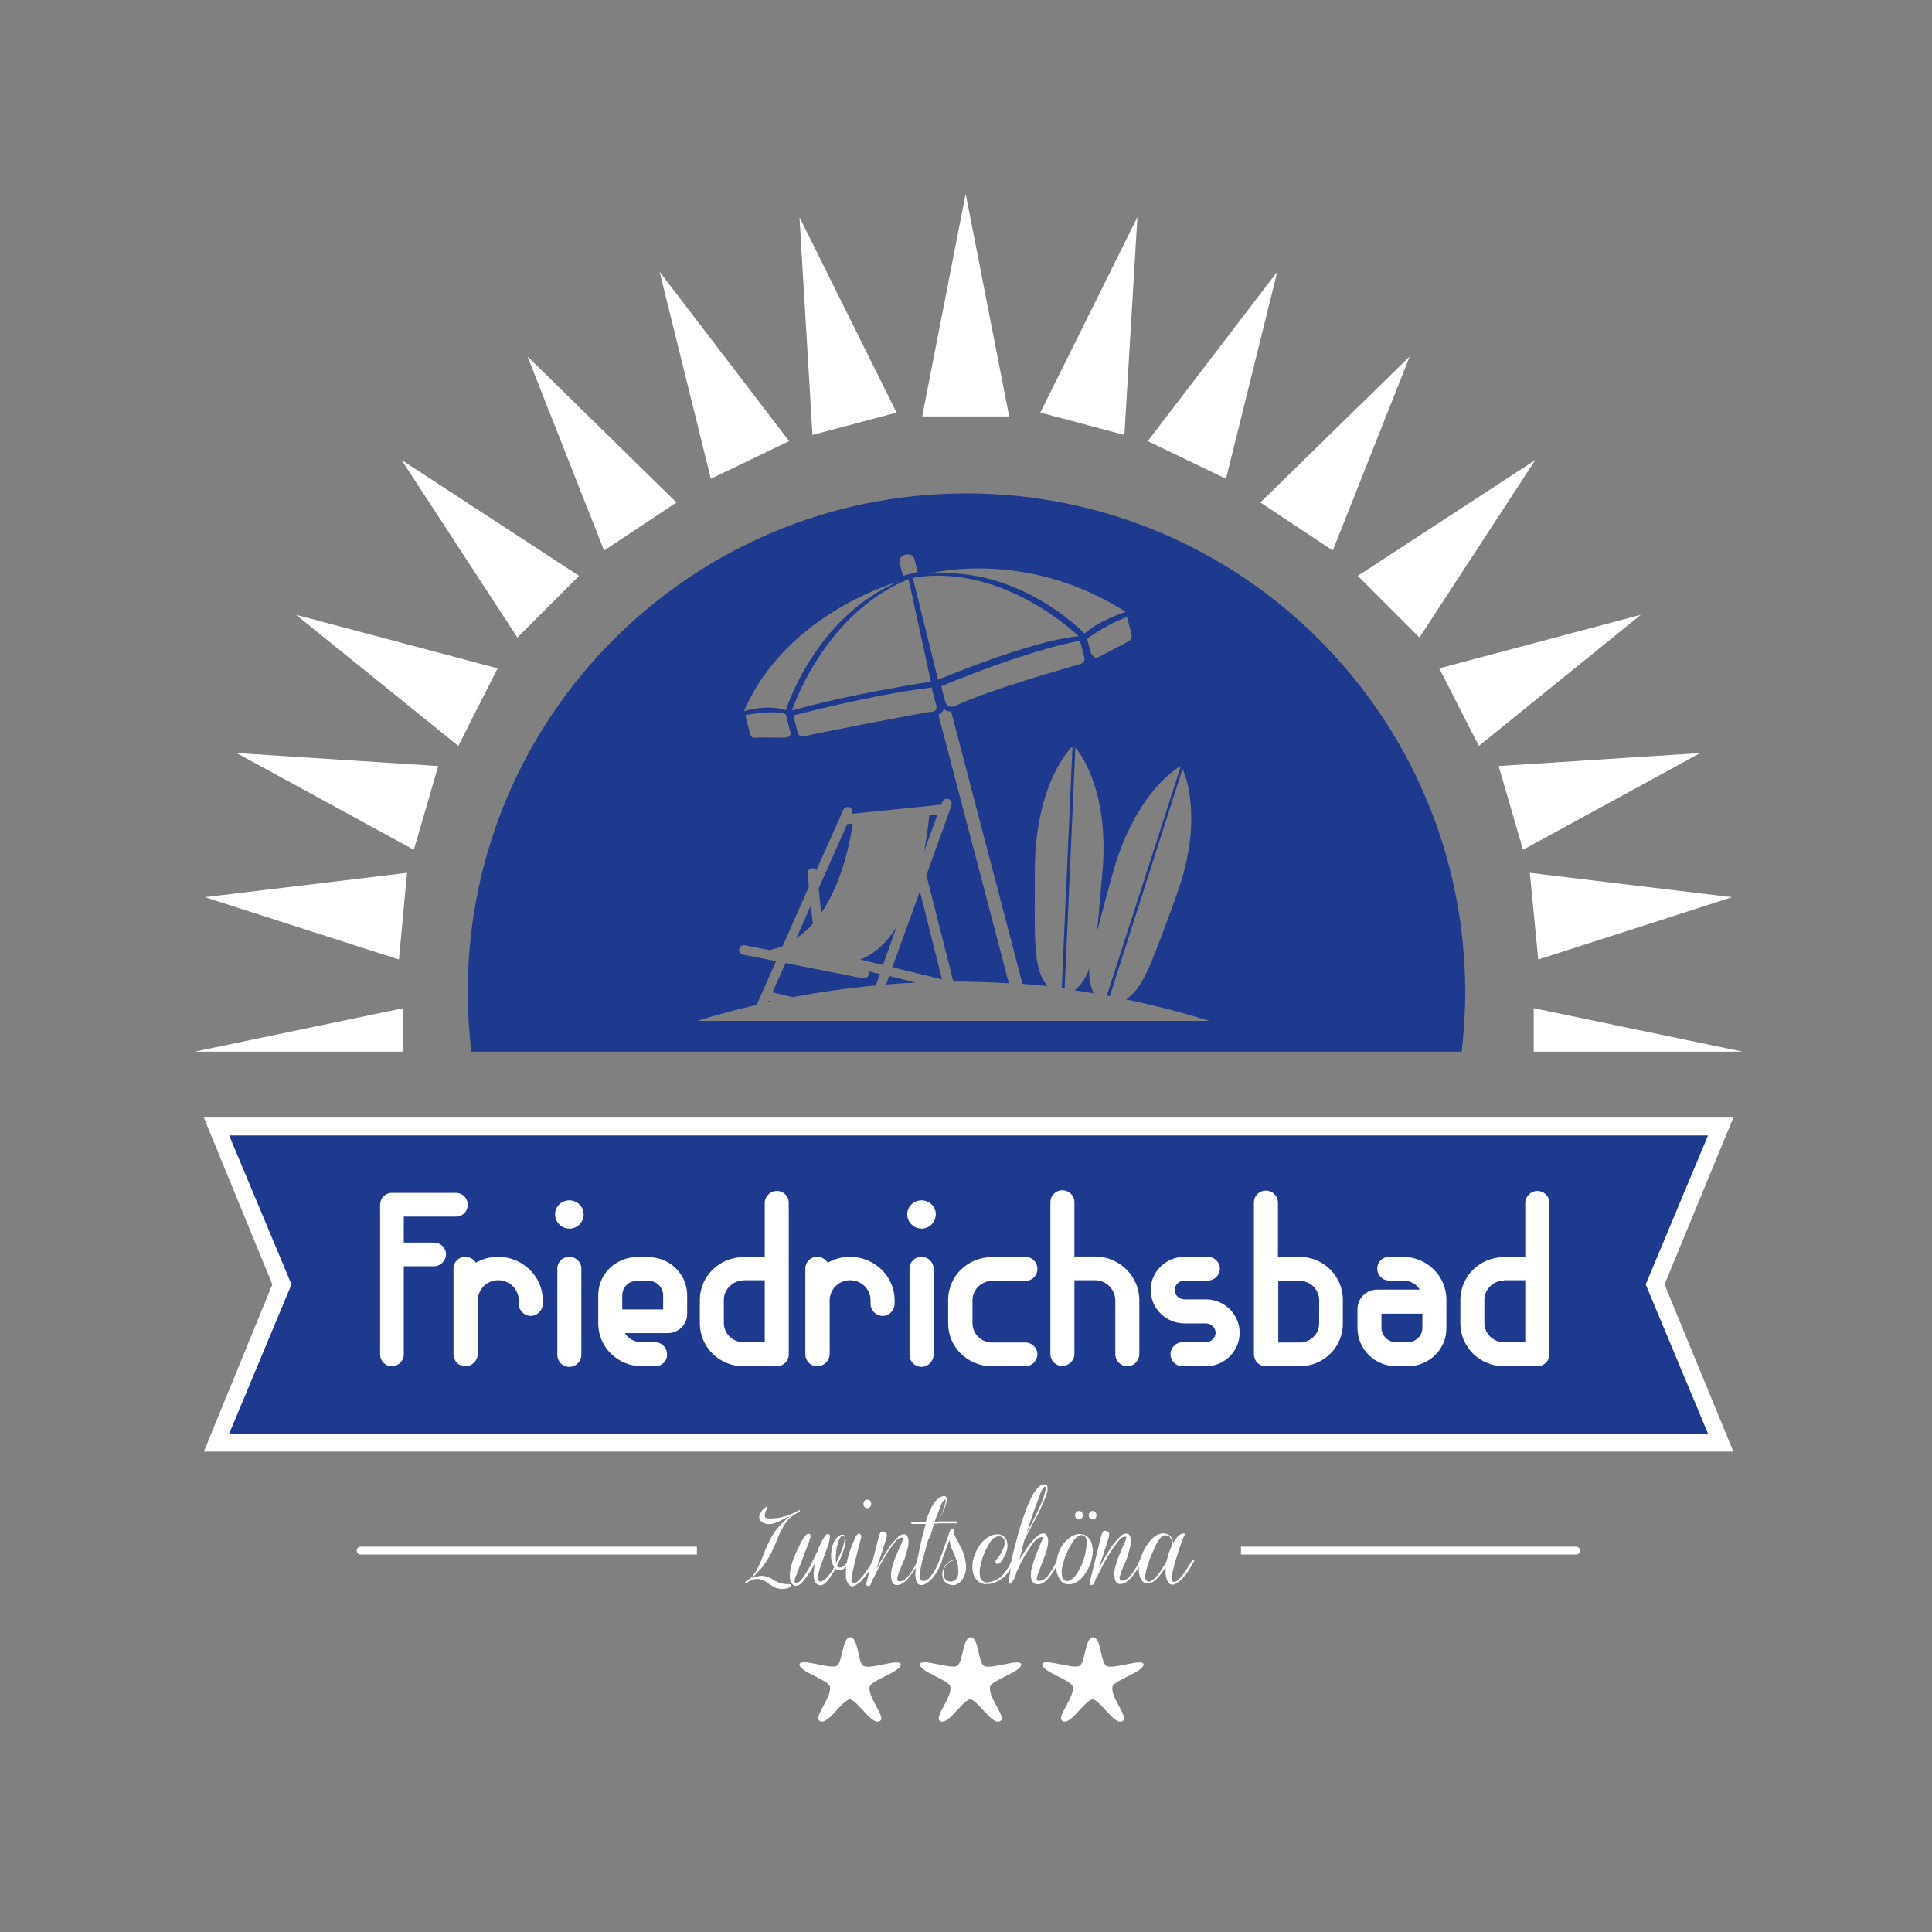 <?xml version="1.0" encoding="utf-8"?>
<!-- Generator: Adobe Illustrator 25.2.1, SVG Export Plug-In . SVG Version: 6.00 Build 0)  -->
<svg version="1.1" id="Ebene_2" xmlns="http://www.w3.org/2000/svg" xmlns:xlink="http://www.w3.org/1999/xlink" x="0px" y="0px"
	 viewBox="0 0 595.2 595.2" style="enable-background:new 0 0 595.2 595.2;" xml:space="preserve">
<rect x="0" y="0" width="595.2" height="595.2" fill="#808080" stroke="none"/>
<style type="text/css">
	.st0{fill:#FFFFFF;}
	.st1{fill:#1E3A8F;}
</style>
<polygon class="st0" points="284.1,128.3 297.5,59.7 310.9,128.3 "/>
<polygon class="st0" points="159.4,196.4 123.7,141.7 178.4,177.4 "/>
<polygon class="st0" points="141.2,229.8 91.2,189.4 153.3,205.9 "/>
<polygon class="st0" points="219,147.5 203.2,83.7 243.1,135.9 "/>
<polygon class="st0" points="250.3,134 246.3,66.9 276.2,127.1 "/>
<polygon class="st0" points="186.1,169.6 162.5,109.8 208.4,154.8 "/>
<polygon class="st0" points="122.9,295.6 63.1,276.4 125.4,268.9 "/>
<polygon class="st0" points="127.5,261.8 72.9,232 135,236 "/>
<polygon class="st0" points="124.3,324 124.2,310.6 59.9,324 "/>
<polygon class="st0" points="418.3,177.4 473,141.7 437.3,196.4 "/>
<polygon class="st0" points="443.4,205.9 505.5,189.4 455.6,229.8 "/>
<polygon class="st0" points="353.6,135.9 393.5,83.7 377.7,147.5 "/>
<polygon class="st0" points="320.5,127.1 350.4,66.9 346.4,134 "/>
<polygon class="st0" points="388.3,154.8 434.3,109.8 410.6,169.6 "/>
<polygon class="st0" points="471.3,268.9 533.6,276.4 473.9,295.6 "/>
<polygon class="st0" points="461.7,236 523.8,232 469.2,261.8 "/>
<polygon class="st0" points="536.9,324 472.5,310.6 472.5,324 "/>
<g>
	<path class="st1" d="M236.6,308.7c0.3-0.1,0.5-0.1,0.8-0.2l-0.6-0.2L236.6,308.7z"/>
	<path class="st1" d="M267.6,300.2c-0.1,0.7-0.7,1.1-1.3,1.2c-0.1,0-0.3,0-0.4,0l-23.9-4.7l-4,9l6.2,1.5c8.4-1.6,16.9-2.8,25.6-3.6
		l1.3-3.5l-3.6-0.9C267.6,299.5,267.7,299.9,267.6,300.2z"/>
	<path class="st1" d="M262.7,253.7l-1.7,0.2l-8.8,19.8l0.8,7.6C260,271,262.2,257.4,262.7,253.7z"/>
	<path class="st1" d="M265,295.6l7,1.7l4.2-11.7C272,292.3,267.5,294.7,265,295.6z"/>
	<path class="st1" d="M286.3,251.2c-0.4,4.1-1,7.7-1.6,11.1l4.1-11.3L286.3,251.2z"/>
	<path class="st1" d="M250.4,284.6l-0.6-5.6l-4.5,10.1C247.2,287.8,248.9,286.3,250.4,284.6z"/>
	<path class="st1" d="M273,303.3c2.4-0.2,4.8-0.4,7.1-0.5c0.7,0,1.3,0,2-0.1l-8.2-2L273,303.3z"/>
	<path class="st1" d="M297.7,152c-84.9,0-153.6,68.8-153.6,153.6c0,6.2,0.4,12.3,1.1,18.4h305.1c0.7-6,1.1-12.1,1.1-18.4
		C451.3,220.8,382.6,152,297.7,152z M348.6,195.3c0,0,0.4,1.6-1,2.3c-1.4,0.7-7.8,4.2-9.3,4.9c-1.5,0.7-2.3-1.6-2.3-1.6l-1.1-4.1
		c0,0,5.8-4.4,12.3-6.7L348.6,195.3z M346.8,188.5c0,0-8.2,2.6-12.7,6.7c0,0-20-21.2-48.2-18.4C285.9,176.8,315.7,168.6,346.8,188.5
		z M287,211.8l1.5,5.8c0,0,0.4,1.6-1.6,1.7c-2.2,0.1-36.3,6.8-39,7.5c-2.1,0.6-2.3-1.7-2.3-1.7l-1.2-4.7
		C244.4,220.5,267.5,214.2,287,211.8z M244,218.9c0,0,9.5-29.6,35.9-40.5l6.9,31.6C286.7,210,262.3,213.7,244,218.9z M281.2,178
		c28-4.7,51.1,18,51.1,18c-14.3,1.2-43.3,13.4-43.3,13.4L281.2,178z M332.7,197.4l1.4,5.2c0,0,0.3,1.5-1.4,2
		c-1.7,0.5-27.9,7.8-38.7,13c0,0-2.1,0.7-2.7-1.2c-0.6-1.9-1.3-5-1.3-5S316.1,200.4,332.7,197.4z M278.9,170.9
		c2.3-0.6,2.8,1.3,2.8,1.3l1,4l-4.5,1.2l-1-3.7C277.2,173.7,276.5,171.5,278.9,170.9z M277,179.1c-26,10.9-34.9,39.7-34.9,39.7
		c-5.8-2-12.9,0.3-12.9,0.3C242.3,188.6,277,179.1,277,179.1z M243.6,226c0,0-0.2,1.1-1.4,1.2c-1.2,0.1-8.4-0.1-9.7,0.1
		c0,0-1.1,0.1-1.4-1.2c-0.3-1.3-1.5-5.8-1.5-5.8s9.8-1.8,12.5-0.2L243.6,226z M214.9,314.5c6-1.9,12-3.5,18.2-4.9l6-13.5l-10.2-2
		c-0.8-0.2-1.3-0.9-1.2-1.7c0.2-0.8,0.9-1.3,1.7-1.2l7.6,1.5c1.4-0.3,2.8-0.7,4.1-1.2l8.1-18.3l-0.4-4.1c-0.1-0.8,0.5-1.5,1.3-1.6
		c0.6-0.1,1.1,0.2,1.4,0.6l8.3-18.6c0.3-0.7,1.2-1.1,1.9-0.8c0.7,0.3,1.1,1.2,0.8,1.9l0,0.1l27.5-2.8l0.3-0.8
		c0.3-0.8,1.1-1.2,1.9-0.9c0.8,0.3,1.2,1.1,0.9,1.9l-0.5,1.5c0,0.1-0.1,0.2-0.1,0.3l-7.1,19.7l8.3,32.8l0.2,0
		c5.7,0,11.3,0.2,16.9,0.5l-21.7-82.7c0,0,1.7-0.8,1.6-2c0.9,1.3,2.3,0.9,2.3,0.9l22,84c2.6,0.2,5.2,0.4,7.7,0.7
		c-4-4.9-4-11.8-3.9-28.9c0-2.1,0-4.3,0-6.7c0-14.2,3.2-23.9,5.8-29.5c2.7-5.6,5.3-8.3,5.8-8.8l-3.3,74.4c0.3,0,0.6,0.1,0.9,0.1
		l3.3-74.1c0.9,1.1,3,3.9,4.9,8.8c2.3,5.8,4.7,15.7,3.4,29.9c-0.2,2.4-0.4,4.6-0.6,6.7c-0.4,4.5-0.7,8.3-1.1,11.5
		c0.8-3.1,1.8-6.7,2.9-10.9c0.6-2,1.1-4.2,1.8-6.5c3.7-13.8,9.3-22.2,13.3-26.9c4-4.7,7.3-6.6,7.9-6.9L341,306.7
		c0.3,0.1,0.6,0.1,0.9,0.2l22.4-70c0.6,1.3,1.9,4.6,2.4,9.8c0.7,6.2,0.5,16.4-4.5,29.8c-0.8,2.3-1.6,4.4-2.3,6.3
		c-5.6,15.1-8,21.7-13,25.1c8.7,1.8,17.3,4,25.6,6.6H214.9z"/>
	<polygon class="st1" points="274.9,298 290.2,301.7 283.4,274.6 	"/>
	<path class="st1" d="M335.6,298.2c-1,3-2.4,5.1-4.5,6.9c1.9,0.3,3.9,0.6,5.8,0.9C335.9,303.7,335.4,301.3,335.6,298.2z"/>
</g>
<polygon class="st0" points="534,344.3 62.8,344.3 83.9,395.7 62.8,447.2 534,447.2 512.8,395.7 "/>
<polygon class="st1" points="526.2,441.7 70.6,441.7 89.8,395.7 70.6,349.8 526.2,349.8 507,395.7 "/>
<g>
	<path class="st0" d="M277.5,512.8c-0.1-2.1-9.5,1.7-11.5,0.4c-1.8-1.1-1.5-8.8-4.1-8.8c-2.4,0-2.3,7.7-4.1,8.8
		c-2,1.2-11.3-2.6-11.5-0.4c-0.1,2.1,8.7,4.8,9.3,6.6c1.1,3-4.9,9.3-3.2,10.7c2.4,1.9,6.7-6.1,9.4-6.6c2.7,0.5,6.9,8.5,9.4,6.6
		c1.7-1.3-4.3-7.6-3.2-10.7C268.8,517.6,277.6,514.9,277.5,512.8z"/>
	<path class="st0" d="M314.6,512.8c-0.1-2.1-9.5,1.7-11.5,0.4c-1.8-1.1-1.5-8.8-4.1-8.8c-2.4,0-2.3,7.7-4.1,8.8
		c-2,1.2-11.3-2.6-11.5-0.4c-0.1,2.1,8.7,4.8,9.3,6.6c1.1,3-4.9,9.3-3.2,10.7c2.4,1.9,6.7-6.1,9.4-6.6c2.7,0.5,6.9,8.5,9.4,6.6
		c1.7-1.3-4.3-7.6-3.2-10.7C305.9,517.6,314.7,514.9,314.6,512.8z"/>
	<path class="st0" d="M352.3,512.8c-0.1-2.1-9.5,1.7-11.5,0.4c-1.8-1.1-1.5-8.8-4.1-8.8c-2.4,0-2.3,7.7-4.1,8.8
		c-2,1.2-11.3-2.6-11.5-0.4c-0.1,2.1,8.7,4.8,9.3,6.6c1.1,3-4.9,9.3-3.2,10.7c2.4,1.9,6.7-6.1,9.4-6.6c2.7,0.5,6.9,8.5,9.4,6.6
		c1.7-1.3-4.3-7.6-3.2-10.7C343.6,517.6,352.4,514.9,352.3,512.8z"/>
</g>
<path class="st0" d="M485.6,476.5l-103.3,0v2.4l103.3,0c0.7,0,1.2-0.5,1.2-1.2C486.8,477,486.2,476.5,485.6,476.5z"/>
<path class="st0" d="M214.7,476.5l-103.6,0c-0.7,0-1.2,0.5-1.2,1.2c0,0.7,0.5,1.2,1.2,1.2l103.6,0V476.5z"/>
<g>
	<g>
		<path class="st0" d="M120.7,420.9c-2,0-3.6-1.6-3.6-3.7v-46c0-2.1,1.6-3.7,3.6-3.7h19.8c2,0,3.6,1.6,3.6,3.7c0,2-1.6,3.6-3.6,3.6
			h-16.1v8h9.3c2,0,3.7,1.6,3.7,3.6c0,2-1.7,3.7-3.7,3.7h-9.3v27.1C124.4,419.3,122.7,420.9,120.7,420.9z"/>
	</g>
	<g>
		<path class="st0" d="M143.4,420.9c-2.1,0-3.7-1.6-3.7-3.7v-26.4c0-2,1.6-3.6,3.7-3.6c1.3,0,2.5,0.7,3.2,1.8
			c2.1-1.2,4.4-1.8,6.9-1.8c7.5,0,13.7,6,13.7,13.3v1.2c0,2-1.7,3.7-3.7,3.7c-2,0-3.7-1.7-3.7-3.7v-1.1c0-3.4-2.8-6.2-6.3-6.2
			c-3.5,0-6.3,2.8-6.3,6.2v16.5C147.1,419.3,145.4,420.9,143.4,420.9z"/>
	</g>
	<g>
		<path class="st0" d="M175.4,421.1c-2,0-3.7-1.6-3.7-3.7v-26.6c0-2,1.6-3.6,3.7-3.6c2,0,3.7,1.6,3.7,3.6v26.6
			C179.1,419.4,177.4,421.1,175.4,421.1z M175.4,378.5c-2.4,0-4.4-2-4.4-4.4c0-2.4,2-4.3,4.4-4.3c2.4,0,4.4,1.9,4.4,4.3
			C179.8,376.6,177.8,378.5,175.4,378.5z"/>
	</g>
	<g>
		<path class="st0" d="M201.9,420.9h-4.2c-7.4,0-13.4-5.9-13.4-13.2v-8.7c0-6.5,5.4-11.7,11.9-11.7h3.6c6.6,0,11.9,5.3,11.9,11.7
			v5.8c0,3.3-2.7,5.9-6,5.9h-13.2c1.1,1.8,3,2.8,5.1,2.8h4.2c2,0,3.7,1.6,3.7,3.7C205.6,419.3,203.9,420.9,201.9,420.9z
			 M191.7,403.4h12.6v-4.4c0-2.4-2-4.4-4.5-4.4h-3.6c-2.5,0-4.5,2-4.5,4.4V403.4z"/>
	</g>
	<g>
		<path class="st0" d="M239.3,420.9H229c-7.4,0-13.4-5.9-13.4-13.2v-7.2c0-7.3,6-13.2,13.4-13.2h6.6v-16.7c0-2,1.7-3.7,3.7-3.7
			c2.1,0,3.7,1.6,3.7,3.7v46.7C243,419.3,241.4,420.9,239.3,420.9z M229,394.5c-3.2,0-6,2.7-6,5.9v7.2c0,3.2,2.7,5.9,6,5.9h6.6
			v-19.1H229z"/>
	</g>
	<g>
		<path class="st0" d="M251.8,420.9c-2.1,0-3.7-1.6-3.7-3.7v-26.4c0-2,1.6-3.6,3.7-3.6c1.3,0,2.5,0.7,3.2,1.8
			c2.1-1.2,4.4-1.8,6.9-1.8c7.5,0,13.7,6,13.7,13.3v1.2c0,2-1.7,3.7-3.7,3.7c-2,0-3.7-1.7-3.7-3.7v-1.1c0-3.4-2.8-6.2-6.3-6.2
			c-3.5,0-6.3,2.8-6.3,6.2v16.5C255.5,419.3,253.8,420.9,251.8,420.9z"/>
	</g>
	<g>
		<path class="st0" d="M283.9,421.1c-2,0-3.7-1.6-3.7-3.7v-26.6c0-2,1.6-3.6,3.7-3.6c2,0,3.7,1.6,3.7,3.6v26.6
			C287.6,419.4,285.9,421.1,283.9,421.1z M283.9,378.5c-2.4,0-4.4-2-4.4-4.4c0-2.4,2-4.3,4.4-4.3c2.4,0,4.4,1.9,4.4,4.3
			C288.2,376.6,286.3,378.5,283.9,378.5z"/>
	</g>
	<g>
		<path class="st0" d="M315.8,420.9h-10.3c-7.4,0-13.4-5.9-13.4-13.2v-7.2c0-7.3,6-13.2,13.4-13.2h1.5l0.7-0.1h8.2
			c2,0,3.7,1.6,3.7,3.7c0,2.1-1.6,3.7-3.7,3.7h-10.3c-3.2,0-6,2.7-6,5.9v7.2c0,3.2,2.7,5.9,6,5.9h10.3c2,0,3.7,1.6,3.7,3.7
			C319.5,419.3,317.9,420.9,315.8,420.9z"/>
	</g>
	<g>
		<path class="st0" d="M347.3,420.9c-2,0-3.7-1.6-3.7-3.7V404c0-0.1,0-0.2,0-0.3l0-0.1v-2.9c0-3.5-2.8-6.3-6.3-6.3h-6.3v22.7
			c0,2-1.7,3.7-3.7,3.7c-2.1,0-3.7-1.6-3.7-3.7v-46.7c0-2.1,1.6-3.7,3.7-3.7c2,0,3.7,1.6,3.7,3.7v16.7h6.3c7.6,0,13.7,6.1,13.7,13.5
			v16.5C351,419.3,349.3,420.9,347.3,420.9z"/>
	</g>
	<g>
		<path class="st0" d="M371.5,420.9h-7.2c-2,0-3.7-1.6-3.7-3.7c0-2,1.7-3.7,3.7-3.7h7.2c1.6,0,3-1.3,3-2.9s-1.4-2.9-3-2.9h-6.6
			c-5.7,0-10.4-4.6-10.4-10.3c0-5.6,4.7-10.2,10.4-10.2h7.2c2,0,3.7,1.6,3.7,3.6v0.1c0,2-1.7,3.6-3.7,3.6h-7.2c-1.6,0-3,1.3-3,2.9
			c0,1.6,1.3,2.9,3,2.9h6.6c5.7,0,10.4,4.6,10.4,10.3C381.9,416.3,377.2,420.9,371.5,420.9z"/>
	</g>
	<g>
		<path class="st0" d="M400.4,420.9H390c-2.1,0-3.7-1.6-3.7-3.7v-46.7c0-2.1,1.6-3.7,3.7-3.7c2,0,3.7,1.6,3.7,3.7v16.7h6.6
			c7.4,0,13.4,5.9,13.4,13.2v7.2C413.8,415,407.8,420.9,400.4,420.9z M393.8,413.6h6.6c3.3,0,6-2.6,6-5.9v-7.2c0-3.2-2.7-5.9-6-5.9
			h-6.6V413.6z"/>
	</g>
	<g>
		<path class="st0" d="M433.7,420.9h-3.6c-6.6,0-11.9-5.3-11.9-11.8v-5.8c0-3.3,2.7-6,6-6h13.2c-1.1-1.8-3-2.8-5.1-2.8H428
			c-2.1,0-3.7-1.6-3.7-3.7c0-2,1.6-3.6,3.7-3.6h4.2c7.4,0,13.4,5.9,13.4,13.2v8.7C445.7,415.6,440.3,420.9,433.7,420.9z
			 M425.6,404.7v4.4c0,2.4,2,4.4,4.5,4.4h3.6c2.5,0,4.5-2,4.5-4.4v-4.4H425.6z"/>
	</g>
	<g>
		<path class="st0" d="M473.6,420.9h-10.3c-7.4,0-13.4-5.9-13.4-13.2v-7.2c0-7.3,6-13.2,13.4-13.2h6.6v-16.7c0-2,1.7-3.7,3.7-3.7
			c2.1,0,3.7,1.6,3.7,3.7v46.7C477.3,419.3,475.7,420.9,473.6,420.9z M463.3,394.5c-3.2,0-6,2.7-6,5.9v7.2c0,3.2,2.7,5.9,6,5.9h6.6
			v-19.1H463.3z"/>
	</g>
</g>
<g>
	<path class="st0" d="M242.8,488c-0.2,0-0.3,0-0.5,0s-0.3,0-0.4,0c-0.6-0.1-1.3-0.2-1.9-0.4c-0.7-0.3-1.3-0.6-1.9-1
		c-0.6-0.4-1.2-0.7-1.9-0.9c-0.7-0.2-1.4-0.3-2.1-0.2s-1.4,0.3-2.1,0.5l-0.7,0.4c0.6-0.5,1.2-1.1,1.8-1.7c0.6-0.6,1.1-1.2,1.7-1.9
		c0.7-0.9,1.4-1.9,2-2.9c0.6-1,1.1-2.1,1.6-3.2c0.4-1,0.9-2,1.3-3.1s1-2.1,1.5-3.1c0.6-1,1.2-1.9,2-2.7c0.8-0.8,1.7-1.4,2.8-1.9
		l0.2-0.1c0.1,0,0.2-0.1,0.2-0.2c0.1-0.2,0.1-0.2,0-0.3s-0.2,0-0.3,0c-0.1,0-0.1,0-0.2,0.1c-0.1,0.1-0.2,0.1-0.2,0.1
		c-0.3,0.2-0.6,0.3-0.9,0.5c-0.3,0.1-0.6,0.3-0.9,0.4c-0.6,0.3-1.3,0.5-2,0.7c-0.7,0.2-1.3,0.4-2,0.5c-0.3,0.1-0.7,0.1-1,0.1
		c-0.4,0-0.7,0.1-1,0.1c-0.3,0-0.6,0-1,0c-0.4,0-0.7-0.1-0.9-0.2c-0.2-0.1-0.4-0.3-0.4-0.6c0-0.3,0-0.5,0.1-0.9
		c0.1-0.3,0.2-0.6,0.4-0.9c0.1-0.3,0.2-0.5,0.3-0.7c0-0.1,0-0.2,0-0.2s-0.1-0.1-0.1-0.1c-0.1,0-0.1,0-0.2,0c-0.1,0-0.1,0-0.2,0.1
		c-0.2,0.2-0.4,0.3-0.6,0.5c-0.2,0.2-0.3,0.3-0.5,0.5c-0.2,0.3-0.4,0.6-0.6,1c-0.2,0.3-0.3,0.7-0.3,1.1c0,0.5,0.1,0.9,0.4,1.1
		s0.5,0.5,0.9,0.7c0.3,0.1,0.7,0.2,1.1,0.3s0.8,0,1.2,0c0.7-0.1,1.4-0.3,2-0.6c0.7-0.3,1.3-0.6,1.9-0.9c0.4-0.2,0.7-0.3,1.1-0.5
		c0.4-0.2,0.7-0.3,1.1-0.5l-0.5,0.4c-1.2,0.9-2.3,1.9-3.3,3.1c-1,1.1-1.8,2.4-2.5,3.7c-0.5,1-1,2-1.4,3c-0.4,1-0.8,2-1.2,3
		c-0.2,0.6-0.5,1.3-0.8,1.9c-0.3,0.6-0.6,1.2-0.9,1.8c-0.4,0.6-0.8,1.1-1.2,1.7c-0.5,0.5-1,1-1.6,1.3c0,0-0.1,0.1-0.3,0.2
		c-0.1,0-0.1,0.1-0.1,0.1c-0.1,0.1-0.2,0.1-0.2,0.2c0,0.1,0,0.1,0.1,0.2c0.1,0.1,0.2,0.1,0.3,0l0.2-0.1c0.3-0.2,0.6-0.4,0.9-0.5
		c0.3-0.1,0.6-0.3,1-0.4c0.7-0.2,1.4-0.2,2.1-0.1c0.6,0.2,1.3,0.5,1.9,0.9c0.6,0.4,1.2,0.8,1.8,1.2c0.6,0.4,1.2,0.7,2,0.8
		c0.8,0.2,1.5,0.1,2.3,0c0.1,0,0.2-0.1,0.4-0.1c0.2,0,0.3-0.1,0.5-0.2c0.2-0.1,0.3-0.2,0.4-0.3c0.1-0.1,0.2-0.2,0.2-0.4
		c0-0.2-0.1-0.3-0.2-0.3C243.1,488,243,488,242.8,488z"/>
	<path class="st0" d="M267.2,464.6c0.4,0,0.7-0.1,0.9-0.4c0.2-0.3,0.3-0.6,0.3-0.9s-0.1-0.6-0.3-0.9c-0.2-0.3-0.5-0.4-0.9-0.4
		s-0.7,0.1-0.9,0.4c-0.2,0.3-0.3,0.6-0.3,0.9s0.1,0.6,0.3,0.9C266.4,464.4,266.8,464.6,267.2,464.6z"/>
	<path class="st0" d="M296.9,478.7c-0.2-0.6-0.5-1.2-0.8-1.8c-0.2-0.4-0.4-0.8-0.6-1.2c-0.2-0.4-0.4-0.8-0.6-1.2
		c-0.1-0.2-0.2-0.4-0.4-0.7c-0.1-0.3-0.3-0.5-0.4-0.8c-0.1-0.3-0.2-0.5-0.2-0.8c0-0.3,0-0.5,0-0.8c0-0.1,0-0.3-0.1-0.4
		c-0.1-0.1-0.2-0.1-0.4-0.1c-0.2,0.1-0.3,0.2-0.5,0.4c-0.3,0.4-0.5,0.8-0.6,1.4l-0.5,1.4l-1.6,4.5c-0.1,0.3-0.2,0.5-0.3,0.8
		c-0.1,0.3-0.2,0.5-0.3,0.8c0,0.1,0,0.1-0.1,0.2c0,0.1-0.1,0.2-0.1,0.3c0,0,0,0.1,0,0.1c0,0,0,0,0,0c-0.1,0.2-0.2,0.3-0.3,0.6
		c-0.1,0.2-0.1,0.4-0.2,0.6c-0.2,0.5-0.5,0.9-0.7,1.4c-0.3,0.5-0.5,0.9-0.8,1.3c-0.2,0.2-0.4,0.5-0.6,0.8c-0.2,0.3-0.5,0.6-0.7,0.8
		c-0.3,0.3-0.6,0.5-0.9,0.6c-0.3,0.2-0.6,0.2-1,0.1c-0.2,0-0.4-0.1-0.5-0.2c-0.1-0.1-0.2-0.2-0.3-0.5c-0.1-0.3-0.1-0.6-0.1-0.9
		s0-0.6,0.1-0.9c0.2-1.2,0.4-2.4,0.7-3.5c0.3-1.2,0.7-2.3,1-3.5c0.1-0.5,0.3-1,0.4-1.5c0.1-0.5,0.3-1,0.4-1.5l0.7-1.3
		c0.3-0.6,0.7-1.3,1-1.9c0.4-0.6,0.7-1.3,1-2h6c0.2,0,0.3-0.1,0.3-0.3c0-0.2-0.1-0.3-0.3-0.3h-5.6c0.3-0.6,0.7-1.3,1-1.9
		c0.3-0.6,0.6-1.3,0.9-2c0.2-0.3,0.3-0.7,0.4-1c0.1-0.4,0.2-0.7,0.3-1.1c0.1-0.3,0.1-0.5,0.1-0.8s-0.1-0.5-0.3-0.8
		c-0.2-0.2-0.4-0.3-0.7-0.2c-0.2,0-0.5,0.1-0.7,0.2c-0.2,0.1-0.5,0.2-0.7,0.4c-0.2,0.2-0.4,0.3-0.5,0.4c-0.6,0.5-1,1-1.4,1.7
		s-0.7,1.3-1,2c-0.5,1.1-0.9,2.2-1.2,3.3H281c-0.1,0-0.2,0-0.3,0.1c0,0.1-0.1,0.1,0,0.2c0,0.1,0.1,0.1,0.1,0.2
		c0.1,0.1,0.2,0.1,0.3,0.1h4.1l-0.1,0.4c-0.4,1.4-0.8,2.7-1.1,4.1s-0.6,2.7-0.9,4.1c-0.2,0.8-0.3,1.6-0.5,2.5c0,0.1,0,0.2,0,0.2
		c0,0.1-0.1,0.2-0.1,0.3c-0.1,0.3-0.3,0.6-0.4,0.9c-0.1,0.3-0.3,0.6-0.5,0.9c-0.3,0.6-0.7,1.2-1.1,1.8c-0.4,0.6-0.9,1.1-1.4,1.6
		c-0.3,0.3-0.7,0.5-1.1,0.7c-0.4,0.2-0.8,0.2-1.2,0.1c-0.2-0.1-0.3-0.2-0.3-0.3c0-0.1-0.1-0.3-0.1-0.4c0-0.2,0-0.3,0.1-0.5
		c0-0.2,0.1-0.3,0.1-0.4c0.1-0.3,0.2-0.7,0.3-1s0.2-0.7,0.4-1c0.3-0.7,0.6-1.4,0.9-2.1c0.3-0.7,0.6-1.4,0.8-2.2
		c0.2-0.7,0.4-1.4,0.6-2.1c0.2-0.7,0.3-1.4,0.3-2.1c0-0.3,0-0.7-0.1-1c-0.1-0.4-0.2-0.7-0.4-0.9c-0.2-0.3-0.5-0.4-0.8-0.4
		c-0.3,0-0.6,0-0.9,0.1c-0.4,0.2-0.7,0.4-0.9,0.6s-0.5,0.5-0.8,0.8c-0.3,0.3-0.5,0.5-0.7,0.8c-0.2,0.3-0.5,0.5-0.7,0.8
		c-0.5,0.6-0.9,1.3-1.3,1.9c-0.4,0.6-0.8,1.3-1.2,2c-0.4,0.6-0.8,1.3-1.1,1.9s-0.7,1.3-1,1.9l0.3-1l2.6-8.1c0.1-0.2,0.1-0.4,0.2-0.7
		c0.1-0.2,0.1-0.5,0.1-0.7c0-0.2,0-0.4-0.1-0.6s-0.3-0.3-0.6-0.5c-0.3-0.1-0.6-0.1-0.8-0.1c-0.2,0.1-0.4,0.2-0.5,0.4
		c-0.1,0.2-0.2,0.4-0.3,0.7c-0.1,0.2-0.1,0.5-0.2,0.7l-1.9,7.4l-0.7,1.2c-0.3,0.5-0.6,1-0.9,1.4c-0.3,0.5-0.6,0.9-1,1.4
		c-0.3,0.4-0.6,0.8-1,1.2c-0.3,0.4-0.7,0.7-1.1,1.1c-0.1,0.1-0.2,0.1-0.4,0.2c-0.2,0.1-0.3,0.1-0.5,0.1c-0.2,0-0.3,0-0.5,0
		c-0.1,0-0.2-0.2-0.3-0.3c-0.1-0.2-0.1-0.5-0.1-0.7c0-0.3,0.1-0.5,0.1-0.8c0-0.3,0.1-0.5,0.1-0.8c0.1-0.3,0.1-0.5,0.2-0.8l0.7-3.1
		l1.1-4.4c0.1-0.4,0.2-0.7,0.3-1.1c0.1-0.4,0.2-0.7,0.3-1.1c0-0.1,0-0.3,0.1-0.4c0-0.2,0.1-0.3,0.1-0.5c0-0.2,0-0.3,0-0.5
		c0-0.1-0.1-0.3-0.2-0.4c-0.3-0.3-0.5-0.4-0.7-0.2c-0.2,0.1-0.4,0.4-0.6,0.6c-0.2,0.3-0.3,0.6-0.5,1c-0.1,0.3-0.2,0.6-0.3,0.7
		c-0.6,1.4-1.2,2.9-1.6,4.4c-0.2,0.7-0.4,1.4-0.5,2.1c-0.1,0.3-0.3,0.5-0.5,0.7c-0.2,0.2-0.4,0.4-0.7,0.6c-0.3,0.2-0.6,0.3-0.9,0.3
		s-0.6-0.1-0.9-0.4l-0.1-0.1c0.5-0.9,0.9-1.8,1.3-2.7c0.4-0.9,0.7-1.8,1-2.8c0.2-0.6,0.3-1.3,0.4-2c0-0.3,0.1-0.6,0-0.9
		c0-0.3-0.1-0.6-0.2-0.8c-0.2-0.3-0.5-0.4-0.7-0.4c-0.3,0-0.6,0.1-0.9,0.2c-0.3,0.2-0.5,0.4-0.8,0.6c-0.2,0.2-0.4,0.5-0.5,0.6
		c-0.4,0.6-0.7,1.2-0.9,1.9c-0.2,0.7-0.3,1.4-0.4,2.1c-0.1,0.7-0.1,1.4,0,2.1c0.1,0.7,0.3,1.4,0.6,2c0.1,0.2,0.2,0.3,0.3,0.5
		c-0.3,0.6-0.6,1.1-1,1.6c-0.3,0.5-0.7,1-1.2,1.5c-0.1,0.2-0.3,0.4-0.6,0.6s-0.6,0.4-0.9,0.6c-0.3,0.1-0.5,0.2-0.8,0.1
		c-0.2-0.1-0.4-0.3-0.4-0.8c-0.1-0.7,0-1.5,0.2-2.2c0.2-0.8,0.4-1.5,0.7-2.2l0.9-2.6c0.4-1,0.7-2,1.1-3s0.6-2.1,0.7-3.1
		c0-0.2,0-0.3-0.1-0.4c-0.1-0.1-0.2-0.2-0.3-0.2s-0.3-0.1-0.4-0.1s-0.3,0.1-0.4,0.2c-0.2,0.3-0.4,0.5-0.6,0.8
		c-0.2,0.3-0.4,0.5-0.5,0.8c-0.3,0.6-0.6,1.2-0.9,1.8s-0.5,1.2-0.7,1.9l-0.3,0.5c-0.6,1.2-1.2,2.4-1.8,3.6c-0.6,1.2-1.3,2.3-2,3.4
		c-0.1,0.2-0.3,0.4-0.5,0.7c-0.2,0.2-0.4,0.5-0.6,0.7c-0.2,0.2-0.5,0.4-0.7,0.5c-0.3,0.1-0.5,0.2-0.8,0.1c-0.2-0.1-0.3-0.2-0.3-0.5
		c0-0.3,0.1-0.6,0.2-1c0.1-0.4,0.2-0.7,0.4-1c0.1-0.3,0.2-0.6,0.3-0.7c0.3-1,0.7-2,1.1-3c0.4-1,0.8-2,1.1-3c0.2-0.4,0.3-0.8,0.5-1.2
		c0.1-0.4,0.3-0.8,0.5-1.2c0.2-0.6,0.4-1.2,0.6-1.8c0-0.2,0.1-0.4,0.2-0.6c0.1-0.2,0.1-0.4,0-0.6c-0.1-0.4-0.3-0.5-0.6-0.5
		c-0.3,0-0.6,0.2-0.8,0.4c-0.1,0.2-0.3,0.3-0.4,0.5c-0.1,0.2-0.2,0.3-0.4,0.5c-0.4,0.6-0.8,1.3-1.1,2c-0.3,0.7-0.7,1.4-1,2.1
		c-0.3,0.7-0.6,1.4-0.9,2.1c-0.3,0.7-0.5,1.5-0.7,2.2c-0.2,0.7-0.3,1.3-0.4,2c-0.1,0.7-0.1,1.4,0,2.1c0,0.3,0.1,0.5,0.2,0.8
		s0.2,0.5,0.4,0.7s0.3,0.4,0.6,0.5c0.2,0.1,0.5,0.2,0.8,0.1c0.3,0,0.6-0.2,0.9-0.3s0.6-0.4,0.8-0.7s0.5-0.5,0.7-0.8
		c0.2-0.3,0.4-0.6,0.6-0.8c0.5-0.7,1-1.5,1.5-2.2c0.4-0.8,0.9-1.6,1.3-2.4c-0.1,0.5-0.2,1-0.3,1.4c-0.1,0.6-0.2,1.3-0.2,2
		c-0.1,0.7,0,1.4,0.2,2c0.1,0.3,0.2,0.6,0.4,0.9c0.2,0.3,0.4,0.5,0.7,0.6c0.3,0.1,0.5,0.2,0.8,0.2c0.3,0,0.6-0.1,0.9-0.3
		c0.5-0.3,1-0.8,1.4-1.3c0.4-0.5,0.8-1.1,1.1-1.6c0.2-0.3,0.4-0.6,0.6-0.9c0.2-0.3,0.4-0.6,0.6-1c0.4,0.3,0.8,0.4,1.3,0.4
		c0.5,0,0.9-0.2,1.4-0.5c0.2-0.2,0.4-0.4,0.6-0.5c-0.1,0.4-0.1,0.9-0.1,1.3c0,0.6,0,1.3,0,2c0.1,0.7,0.3,1.3,0.7,1.9
		c0.2,0.3,0.4,0.5,0.6,0.6c0.2,0.1,0.5,0.2,0.7,0.2c0.2,0,0.5-0.1,0.7-0.2c0.3-0.1,0.5-0.2,0.7-0.4c0.6-0.4,1.2-0.8,1.6-1.4
		c0.5-0.5,1-1.1,1.4-1.7c0.4-0.5,0.7-1.1,1-1.6l-1.1,4.4c-0.1,0.2,0,0.4,0.1,0.6c0.1,0.1,0.2,0.2,0.4,0.2c0.2,0,0.3,0,0.5-0.1
		c0.2-0.1,0.3-0.2,0.4-0.5l0.1-0.3c0.1-0.3,0.2-0.5,0.3-0.8c0.1-0.2,0.2-0.5,0.4-0.7c0.3-0.6,0.6-1.2,0.9-1.8
		c0.3-0.6,0.6-1.2,0.9-1.8c0.6-1.2,1.3-2.3,2-3.5s1.4-2.2,2.3-3.3c0.2-0.2,0.3-0.4,0.5-0.7c0.2-0.2,0.4-0.5,0.6-0.7
		c0.2-0.2,0.5-0.4,0.7-0.5c0.3-0.1,0.5-0.2,0.8-0.2c0.3,0,0.4,0,0.4,0.2c0,0.1-0.1,0.3-0.1,0.5c-0.1,0.3-0.2,0.6-0.3,0.9
		c-0.1,0.3-0.2,0.6-0.4,0.8c-0.4,0.9-0.7,1.8-1.1,2.6c-0.4,0.9-0.7,1.7-1,2.6c-0.2,0.7-0.4,1.4-0.6,2.1c-0.2,0.7-0.2,1.4-0.2,2.2
		c0,0.3,0,0.6,0.1,1c0.1,0.3,0.2,0.6,0.3,0.9c0.2,0.3,0.4,0.5,0.6,0.6c0.3,0.2,0.6,0.2,0.9,0.2c0.4,0,0.8-0.1,1.2-0.3
		c0.4-0.2,0.7-0.4,1.1-0.7c0.6-0.5,1.1-1,1.5-1.6c0.5-0.6,0.9-1.2,1.3-1.8c0.2-0.3,0.4-0.6,0.6-0.9c0,0.1,0,0.1,0,0.2
		c-0.1,0.7-0.1,1.4-0.1,2.2s0.2,1.5,0.5,2.1c0.3,0.5,0.7,0.8,1.1,0.8c0.4,0,0.9,0,1.4-0.3c0.6-0.3,1.2-0.7,1.7-1.2
		c0.5-0.5,1-1.1,1.4-1.7c0.4-0.6,0.8-1.2,1.1-1.9c0.3-0.7,0.6-1.3,0.9-1.9c0-0.1,0-0.2,0-0.2c0,0,0,0,0,0c0,0,0,0,0,0
		c0.1-0.2,0.1-0.3,0.1-0.5l0.6-1.6c0.3-0.7,0.5-1.4,0.8-2.2s0.5-1.4,0.8-2.1l0.1-0.2c0.2,1,0.4,2,0.9,3c0.4,1,0.8,1.9,1.2,2.9
		c-0.5,0-1,0.1-1.4,0.3c-0.7,0.3-1.3,0.7-1.7,1.2c-0.5,0.6-0.8,1.2-1,1.9c-0.1,0.3-0.2,0.7-0.2,1c0,0.4,0,0.7,0.1,1.1
		c0.1,0.4,0.2,0.7,0.4,1c0.2,0.3,0.4,0.6,0.7,0.8c0.5,0.3,1.1,0.5,1.7,0.6c0.6,0.1,1.2,0,1.7-0.3c0.6-0.3,1.1-0.7,1.5-1.3
		s0.7-1.2,0.9-1.8c0.2-0.6,0.3-1.3,0.3-2c0-0.7,0-1.3-0.2-2C297.3,480,297.1,479.3,296.9,478.7z M288.1,468.4
		c0.2-0.7,0.5-1.4,0.8-2.1c0.3-0.7,0.5-1.4,0.8-2.1c0.1-0.3,0.2-0.7,0.4-1c0.1-0.3,0.3-0.6,0.5-0.9c0,0,0.1-0.1,0.3-0.2
		c0.1-0.1,0.2-0.2,0.3-0.2c0,0.1,0,0.2,0.1,0.3s0,0.2,0,0.4c0,0.2,0,0.3-0.1,0.5c0,0.1-0.1,0.3-0.1,0.5c-0.1,0.3-0.2,0.6-0.3,0.9
		c-0.1,0.3-0.2,0.6-0.3,0.9c-0.2,0.6-0.5,1.2-0.8,1.8s-0.5,1.2-0.8,1.8h-0.9C287.9,468.7,288,468.6,288.1,468.4z M287.2,471.2
		c0.2-0.6,0.4-1.2,0.6-1.8h0.8c-0.3,0.6-0.6,1.2-0.9,1.8c-0.3,0.6-0.6,1.2-1,1.8C286.8,472.4,287,471.8,287.2,471.2z M257.5,480.8
		c0-0.2,0-0.4,0-0.6c0-0.7,0-1.5,0.1-2.3s0.2-1.5,0.5-2.2c0.1-0.4,0.2-0.7,0.3-1.1c0.1-0.4,0.3-0.7,0.5-1c0-0.1,0.1-0.1,0.2-0.2
		c0.1-0.1,0.2-0.1,0.3-0.2c0.1-0.1,0.2-0.1,0.3-0.1c0.1,0,0.2,0,0.3,0.1c0.1,0.1,0.2,0.3,0.2,0.5s0,0.4,0,0.6c0,0.2-0.1,0.4-0.1,0.6
		c0,0.2-0.1,0.4-0.1,0.5c-0.1,0.4-0.2,0.7-0.3,1.1c-0.1,0.4-0.2,0.7-0.4,1.1c-0.5,1.3-1.1,2.6-1.7,3.9
		C257.6,481.2,257.5,481,257.5,480.8z M295.2,484.9c0,0.3-0.1,0.6-0.3,0.9c-0.1,0.3-0.3,0.6-0.5,0.8c-0.2,0.2-0.5,0.4-0.8,0.5
		c-0.5,0.2-0.9,0.2-1.4,0c-0.5-0.1-0.9-0.4-1.1-0.8c-0.2-0.3-0.3-0.7-0.4-1c0-0.4,0-0.7,0-1.1c0.1-0.4,0.2-0.7,0.3-1.1
		s0.3-0.7,0.5-0.9c0.4-0.5,0.9-0.9,1.4-1.2c0.6-0.3,1.2-0.4,1.8-0.3c0.2,0.5,0.3,1.1,0.4,1.6s0.1,1.1,0.1,1.7
		C295.3,484.3,295.3,484.6,295.2,484.9z"/>
	<path class="st0" d="M336.6,468.1c0.4,0,0.7-0.1,0.9-0.4c0.2-0.3,0.3-0.6,0.3-0.9s-0.1-0.6-0.3-0.9c-0.2-0.3-0.5-0.4-0.9-0.4
		c-0.4,0-0.7,0.1-0.9,0.4s-0.3,0.6-0.3,0.9s0.1,0.6,0.3,0.9S336.2,468.1,336.6,468.1z"/>
	<path class="st0" d="M332.4,468.1c0.4,0,0.7-0.1,0.9-0.4s0.3-0.6,0.3-0.9s-0.1-0.6-0.3-0.9s-0.5-0.4-0.9-0.4
		c-0.4,0-0.7,0.1-0.9,0.4s-0.3,0.6-0.3,0.9s0.1,0.6,0.3,0.9S332,468.1,332.4,468.1z"/>
	<path class="st0" d="M336.6,478.8c0.1-0.7,0.1-1.4,0-2c-0.1-0.7-0.3-1.3-0.5-1.9c-0.3-0.6-0.6-1-1-1.4c-0.4-0.4-0.9-0.7-1.6-0.8
		c-0.6-0.2-1.3-0.1-1.9,0c-0.6,0.2-1.2,0.4-1.7,0.8c-0.5,0.4-1.1,0.8-1.5,1.2c-0.5,0.5-0.9,1-1.2,1.5s-0.7,1.1-0.9,1.8
		c-0.3,0.6-0.5,1.2-0.6,1.9c-0.1,0.3-0.1,0.7-0.2,1.1c0,0,0,0.1-0.1,0.1c-0.1,0.2-0.1,0.3-0.2,0.5c-0.1,0.2-0.1,0.3-0.2,0.4
		c-0.1,0.1-0.1,0.3-0.2,0.4c-0.2,0.3-0.3,0.6-0.5,0.9c-0.2,0.3-0.4,0.6-0.6,0.9c-0.2,0.3-0.4,0.6-0.6,0.9s-0.5,0.6-0.7,0.8
		s-0.5,0.5-0.8,0.7c-0.3,0.2-0.6,0.3-1,0.4c-0.3,0-0.5,0-0.8,0c-0.3-0.1-0.4-0.3-0.4-0.6c0-0.3,0.1-0.7,0.2-1s0.2-0.6,0.3-0.9
		c0.3-0.7,0.5-1.4,0.8-2.1s0.5-1.4,0.8-2.1s0.5-1.4,0.8-2.1c0.2-0.7,0.4-1.5,0.5-2.2c0-0.3,0.1-0.6,0.1-1c0-0.4,0-0.8-0.1-1.1
		c-0.1-0.4-0.2-0.7-0.4-1c-0.2-0.3-0.4-0.5-0.8-0.5c-0.3,0-0.5,0-0.8,0.1c-0.2,0.1-0.5,0.2-0.7,0.3c-0.2,0.1-0.4,0.3-0.6,0.5
		c-0.2,0.2-0.4,0.3-0.6,0.5c-0.5,0.5-1,1.1-1.5,1.7c-0.5,0.6-0.9,1.2-1.3,1.8c-0.4,0.6-0.7,1.1-1.1,1.7s-0.7,1.1-1,1.7l0.6-2.4
		c0.2-0.7,0.4-1.4,0.5-2.1c0.2-0.7,0.4-1.4,0.6-2.1c0.5-1,1.1-2,1.6-3c0.5-1,1-2,1.6-3c0.4-0.7,0.7-1.4,1.1-2.1
		c0.4-0.7,0.7-1.4,1-2.2c0.3-0.7,0.6-1.4,0.9-2.1s0.5-1.4,0.7-2.1c0.1-0.2,0.1-0.5,0.1-0.7c0-0.3,0-0.5,0-0.8s-0.2-0.4-0.3-0.6
		c-0.2-0.2-0.4-0.2-0.7-0.2c-0.3,0-0.6,0.1-0.9,0.2c-0.3,0.2-0.6,0.4-0.8,0.6c-0.3,0.2-0.5,0.5-0.7,0.8c-0.2,0.3-0.4,0.5-0.6,0.8
		c-0.5,0.6-0.8,1.2-1.1,1.9c-0.3,0.7-0.6,1.4-0.9,2c-0.3,0.7-0.6,1.5-0.9,2.3c-0.3,0.8-0.5,1.5-0.8,2.3c-0.5,1.5-1,3.1-1.4,4.6
		c-0.4,1.5-0.8,3-1.2,4.6c-0.1,0.5-0.3,1-0.4,1.5c-0.1,0.5-0.2,1-0.3,1.5c0,0.2-0.1,0.3-0.1,0.5c-0.3,0.7-0.6,1.3-0.9,1.9
		c-0.5,0.8-1,1.5-1.6,2.2c-0.6,0.7-1.3,1.2-2.1,1.7c-0.3,0.2-0.6,0.3-1,0.4c-0.4,0.1-0.7,0.2-1.1,0.3c-0.4,0.1-0.7,0.1-1.1,0.1
		c-0.4,0-0.7-0.2-1-0.4c-0.4-0.3-0.7-0.6-0.8-1.1s-0.2-0.9-0.2-1.4s0-1,0.1-1.5c0.1-0.5,0.2-0.9,0.3-1.3c0.2-0.7,0.4-1.5,0.6-2.2
		c0.3-0.7,0.5-1.4,0.9-2.1c0.3-0.6,0.6-1.2,1-1.9s0.8-1.2,1.3-1.6c0.2-0.2,0.5-0.4,0.8-0.5c0.3-0.1,0.6-0.2,0.9-0.2s0.6,0,0.9,0.2
		c0.3,0.1,0.5,0.4,0.7,0.7c0.2,0.3,0.2,0.6,0.2,1s0,0.7-0.1,1s-0.2,0.7-0.4,1c-0.2,0.3-0.3,0.6-0.4,0.9c-0.4,0.7-0.8,1.3-1.2,1.9
		c-0.1,0.1-0.2,0.2-0.3,0.3c-0.1,0.1-0.2,0.2-0.3,0.4c-0.1,0.1-0.1,0.3-0.1,0.4c0,0.1,0,0.3,0.1,0.4c0.2,0.3,0.4,0.4,0.7,0.3
		c0.3-0.1,0.6-0.3,0.8-0.6s0.5-0.6,0.7-1s0.3-0.6,0.4-0.7c0.4-0.6,0.6-1.3,0.8-2c0.2-0.7,0.2-1.5,0.1-2.2c-0.1-0.7-0.4-1.3-0.9-1.8
		c-0.5-0.5-1.1-0.8-1.9-0.8c-0.7-0.1-1.5,0.1-2.2,0.4c-0.7,0.3-1.3,0.7-1.9,1.2c-0.6,0.5-1.1,1-1.5,1.6c-0.4,0.6-0.8,1.2-1.1,1.9
		c-0.3,0.6-0.5,1.3-0.8,2c-0.2,0.7-0.4,1.5-0.4,2.2c-0.1,0.8,0,1.5,0.1,2.2c0.1,0.7,0.4,1.4,0.8,2c0.3,0.5,0.8,1,1.3,1.3
		c0.5,0.3,1.1,0.5,1.7,0.5c0.7,0,1.4,0,2.1-0.2c0.7-0.2,1.3-0.4,2-0.8c0.6-0.3,1.1-0.7,1.6-1.1c0.5-0.4,0.9-0.9,1.3-1.4
		c0.3-0.4,0.6-0.9,0.9-1.4c-0.1,0.4-0.2,0.9-0.2,1.3c-0.1,0.5-0.2,1.1-0.3,1.6c-0.1,0.5-0.1,1.1-0.1,1.6c0,0.2,0.1,0.3,0.3,0.3
		c0.2,0,0.3-0.1,0.4-0.2c0.1-0.1,0.2-0.2,0.3-0.3c0.1-0.1,0.2-0.2,0.2-0.3c0.1-0.2,0.2-0.4,0.3-0.5c0.1-0.2,0.2-0.4,0.3-0.5l0-0.1
		c0.1-0.1,0.1-0.2,0.2-0.4c0.1-0.1,0.1-0.3,0.1-0.4l0.1-0.4l0-0.1c0.2-0.5,0.4-1,0.7-1.5c0.2-0.5,0.5-1,0.7-1.5c0.5-1,1-2,1.6-2.9
		c0.6-1,1.2-1.9,1.8-2.8c0.3-0.4,0.6-0.8,0.9-1.1c0.3-0.4,0.7-0.7,1.1-1c0,0,0.1-0.1,0.3-0.1c0.2-0.1,0.3-0.1,0.5-0.2
		c0.2-0.1,0.3-0.1,0.5-0.1s0.2,0,0.2,0.1c-0.1,0.4-0.2,0.8-0.4,1.2c-0.2,0.4-0.4,0.8-0.5,1.2l-0.7,1.7c-0.2,0.6-0.5,1.1-0.7,1.7
		s-0.4,1.2-0.6,1.8c-0.2,0.7-0.4,1.4-0.6,2.1c-0.2,0.7-0.2,1.4-0.2,2.1c0,0.3,0,0.7,0.1,1c0.1,0.3,0.2,0.6,0.4,0.9
		c0.2,0.3,0.4,0.5,0.7,0.6c0.3,0.2,0.6,0.2,1,0.2c0.4,0,0.7-0.1,1-0.2c0.3-0.1,0.6-0.3,0.9-0.5s0.5-0.5,0.8-0.7s0.5-0.5,0.7-0.8
		c0.5-0.5,0.9-1.1,1.3-1.7c0.3-0.5,0.6-1,0.9-1.5c0,0.9,0.1,1.7,0.4,2.4c0.3,0.8,0.7,1.5,1.2,2.1s1.3,0.9,2.3,0.9
		c0.7,0,1.4-0.2,2-0.5c0.6-0.3,1.2-0.7,1.7-1.2c0.5-0.5,1-1.1,1.4-1.7c0.4-0.6,0.8-1.2,1-1.8c0.3-0.6,0.5-1.2,0.7-1.9
		C336.4,480.1,336.5,479.4,336.6,478.8z M317.9,467.3c0.5-1.7,1.2-3.3,1.8-5c0.3-0.6,0.5-1.3,0.7-1.9c0.2-0.7,0.5-1.3,0.9-1.8
		c0.1-0.1,0.2-0.2,0.3-0.4c0.1-0.2,0.3-0.2,0.4-0.2c0.1,0,0.2,0.1,0.2,0.2c0,0.1,0,0.3,0,0.4c0,0.2,0,0.3-0.1,0.5s-0.1,0.3-0.1,0.4
		c-0.2,0.7-0.4,1.5-0.6,2.2c-0.3,0.7-0.6,1.4-0.9,2.1c-0.3,0.7-0.7,1.5-1,2.2c-0.3,0.7-0.7,1.4-1.1,2.2c-0.4,0.7-0.7,1.4-1.1,2.1
		c-0.4,0.7-0.7,1.4-1.1,2.1C316.8,470.7,317.3,469,317.9,467.3z M334.7,476.3c0,0.4-0.1,0.7-0.1,1c-0.1,0.5-0.2,1-0.3,1.5
		c-0.1,0.5-0.3,1-0.4,1.5c-0.2,0.7-0.5,1.5-0.8,2.1c-0.3,0.7-0.7,1.4-1.1,2c-0.2,0.3-0.4,0.6-0.6,0.9s-0.4,0.6-0.7,0.8
		s-0.5,0.5-0.8,0.6c-0.3,0.2-0.6,0.3-1,0.4c-0.3,0-0.6,0-0.8-0.2c-0.2-0.1-0.4-0.3-0.6-0.6c-0.1-0.2-0.3-0.5-0.3-0.8
		c-0.1-0.3-0.1-0.6-0.1-0.8c-0.1-0.7,0-1.5,0.2-2.2c0.2-0.8,0.4-1.5,0.6-2.2c0.3-0.8,0.6-1.5,0.9-2.2s0.6-1.4,1-2
		c0.4-0.7,0.8-1.3,1.3-1.9c0.2-0.2,0.4-0.4,0.6-0.6s0.5-0.4,0.8-0.5c0.3-0.1,0.6-0.2,0.8-0.2c0.3,0,0.6,0.1,0.8,0.3
		c0.3,0.2,0.4,0.5,0.6,0.9c0.1,0.3,0.2,0.7,0.2,1S334.8,475.9,334.7,476.3z"/>
	<path class="st0" d="M367.8,480.4c-0.1,0-0.2,0-0.2,0s-0.1,0.1-0.2,0.1c-0.2,0.3-0.3,0.5-0.5,0.8c-0.1,0.3-0.3,0.5-0.5,0.8
		c-0.3,0.5-0.6,1-0.9,1.5c-0.3,0.5-0.6,0.9-1,1.4c-0.3,0.4-0.6,0.8-1,1.2c-0.4,0.4-0.8,0.8-1.2,1c-0.3,0.1-0.5,0.2-0.8,0.1
		s-0.4-0.2-0.5-0.5c0-0.3,0-0.6,0-0.9s0.1-0.6,0.1-0.9c0.1-0.3,0.1-0.6,0.2-0.9c0.1-0.3,0.1-0.6,0.2-0.9c0.1-0.5,0.3-1.1,0.4-1.6
		l0.5-1.6c0.3-0.9,0.5-1.7,0.8-2.6s0.6-1.7,0.9-2.5c0.1-0.3,0.2-0.6,0.3-0.8c0.1-0.3,0.2-0.6,0.4-0.9c0.1-0.1,0.1-0.3,0.2-0.5
		c0-0.2-0.1-0.3-0.3-0.3c-0.3,0-0.6,0.1-0.9,0.2c-0.3,0.2-0.6,0.4-0.8,0.6c-0.3,0.3-0.5,0.5-0.7,0.8c-0.2,0.3-0.4,0.6-0.5,0.8
		l-0.4,0.6l-0.1-0.5c0-0.2,0-0.3-0.1-0.5c-0.2-0.7-0.6-1.3-1.2-1.6s-1.3-0.5-2-0.4c-0.7,0.1-1.4,0.4-1.9,0.7
		c-0.6,0.4-1.1,0.8-1.6,1.4c-0.5,0.5-0.9,1.1-1.3,1.7s-0.7,1.2-1,1.8c-0.3,0.6-0.5,1.3-0.8,2c0,0.1-0.1,0.2-0.1,0.4c0,0,0,0-0.1,0.1
		c0,0.1-0.1,0.3-0.2,0.4c-0.1,0.3-0.3,0.6-0.4,0.9c-0.1,0.3-0.3,0.6-0.5,0.9c-0.3,0.6-0.7,1.2-1.1,1.8c-0.4,0.6-0.9,1.1-1.4,1.6
		c-0.3,0.3-0.7,0.5-1.1,0.7c-0.4,0.2-0.8,0.2-1.2,0.1c-0.2-0.1-0.3-0.2-0.3-0.3c0-0.1-0.1-0.3-0.1-0.4c0-0.2,0-0.3,0.1-0.5
		c0-0.2,0.1-0.3,0.1-0.4c0.1-0.3,0.2-0.7,0.3-1c0.1-0.4,0.2-0.7,0.4-1c0.3-0.7,0.6-1.4,0.9-2.1c0.3-0.7,0.6-1.4,0.8-2.2
		c0.2-0.7,0.4-1.4,0.6-2.1c0.2-0.7,0.3-1.4,0.3-2.1c0-0.3,0-0.7-0.1-1s-0.2-0.7-0.4-0.9c-0.2-0.3-0.5-0.4-0.8-0.4
		c-0.3,0-0.6,0-0.9,0.1c-0.4,0.2-0.7,0.4-0.9,0.6c-0.3,0.2-0.5,0.5-0.8,0.8c-0.3,0.3-0.5,0.5-0.7,0.8c-0.2,0.3-0.5,0.5-0.7,0.8
		c-0.5,0.6-0.9,1.3-1.3,1.9c-0.4,0.6-0.8,1.3-1.2,2c-0.4,0.6-0.8,1.3-1.1,1.9s-0.7,1.3-1,1.9l0.3-1l2.6-8.1c0.1-0.2,0.1-0.4,0.2-0.7
		c0.1-0.2,0.1-0.5,0.1-0.7c0-0.2,0-0.4-0.1-0.6c-0.1-0.2-0.3-0.3-0.6-0.5c-0.3-0.1-0.6-0.1-0.8-0.1c-0.2,0.1-0.4,0.2-0.5,0.4
		c-0.1,0.2-0.2,0.4-0.3,0.7c-0.1,0.2-0.1,0.5-0.2,0.7l-3.5,14.1c-0.1,0.2,0,0.4,0.1,0.6c0.1,0.1,0.2,0.2,0.4,0.2s0.3,0,0.5-0.1
		c0.2-0.1,0.3-0.2,0.4-0.5l0.1-0.3c0.1-0.3,0.2-0.5,0.3-0.8c0.1-0.2,0.2-0.5,0.4-0.7c0.3-0.6,0.6-1.2,0.9-1.8s0.6-1.2,0.9-1.8
		c0.6-1.2,1.3-2.3,2-3.5c0.7-1.1,1.4-2.2,2.3-3.3c0.2-0.2,0.3-0.4,0.5-0.7c0.2-0.2,0.4-0.5,0.6-0.7s0.5-0.4,0.7-0.5
		c0.3-0.1,0.5-0.2,0.8-0.2c0.3,0,0.4,0,0.4,0.2c0,0.1-0.1,0.3-0.1,0.5c-0.1,0.3-0.2,0.6-0.3,0.9c-0.1,0.3-0.2,0.6-0.4,0.8
		c-0.4,0.9-0.7,1.8-1.1,2.6c-0.4,0.9-0.7,1.7-1,2.6c-0.2,0.7-0.4,1.4-0.6,2.1c-0.2,0.7-0.2,1.4-0.2,2.2c0,0.3,0,0.6,0.1,1
		s0.2,0.6,0.3,0.9c0.2,0.3,0.4,0.5,0.6,0.6c0.3,0.2,0.6,0.2,0.9,0.2c0.4,0,0.8-0.1,1.2-0.3c0.4-0.2,0.7-0.4,1.1-0.7
		c0.6-0.5,1.1-1,1.5-1.6s0.9-1.2,1.3-1.8c0.2-0.3,0.4-0.6,0.6-0.9c-0.1,0.6-0.1,1.3,0,1.9c0.1,0.7,0.3,1.4,0.7,2
		c0.4,0.7,0.9,1.1,1.4,1.2c0.5,0.1,1.1,0,1.6-0.2s1.1-0.6,1.6-1.1c0.5-0.5,0.9-0.9,1.2-1.3c0.3-0.4,0.6-0.8,0.9-1.2s0.5-0.8,0.8-1.2
		c0,0.2,0,0.3,0,0.4s0,0.3,0,0.4c0,0.3,0,0.7,0,1c0,0.4,0,0.7,0.1,1.1c0.1,0.4,0.2,0.7,0.3,1c0.1,0.3,0.3,0.6,0.5,0.9
		c0.2,0.3,0.4,0.4,0.6,0.5c0.2,0.1,0.4,0.1,0.7,0.1c0.2,0,0.5-0.1,0.7-0.2c0.2-0.1,0.5-0.2,0.7-0.4c0.6-0.4,1.2-0.8,1.6-1.4
		c0.5-0.5,1-1.1,1.4-1.7c0.4-0.6,0.8-1.2,1.2-1.9c0.4-0.6,0.7-1.3,1.1-1.9c0-0.1,0-0.2,0-0.2C368,480.5,367.9,480.4,367.8,480.4z
		 M360.9,476.4c-0.3,0.7-0.6,1.5-0.9,2.2c-0.2,0.8-0.4,1.5-0.6,2.3l-0.9,1.6c-0.4,0.6-0.8,1.2-1.2,1.9c-0.4,0.6-0.9,1.2-1.4,1.7
		c-0.2,0.2-0.4,0.3-0.6,0.5s-0.5,0.3-0.8,0.5c-0.3,0.1-0.6,0.2-0.8,0.1s-0.5-0.2-0.7-0.5c-0.2-0.3-0.2-0.7-0.2-1.1
		c0-0.4,0.1-0.8,0.2-1.1c0.1-0.3,0.1-0.7,0.2-1c0.1-0.3,0.2-0.7,0.3-1c0.2-0.7,0.5-1.5,0.7-2.2c0.3-0.7,0.5-1.4,0.9-2.1
		c0.3-0.6,0.6-1.3,0.9-2c0.3-0.7,0.7-1.3,1.1-1.9c0.3-0.5,0.7-0.8,1.2-1.1c0.5-0.3,1-0.3,1.6,0c0.3,0.1,0.5,0.3,0.6,0.5
		c0.2,0.2,0.3,0.5,0.4,0.8c0.1,0.3,0.1,0.6,0.1,0.9S361,476.1,360.9,476.4z"/>
</g>
</svg>
